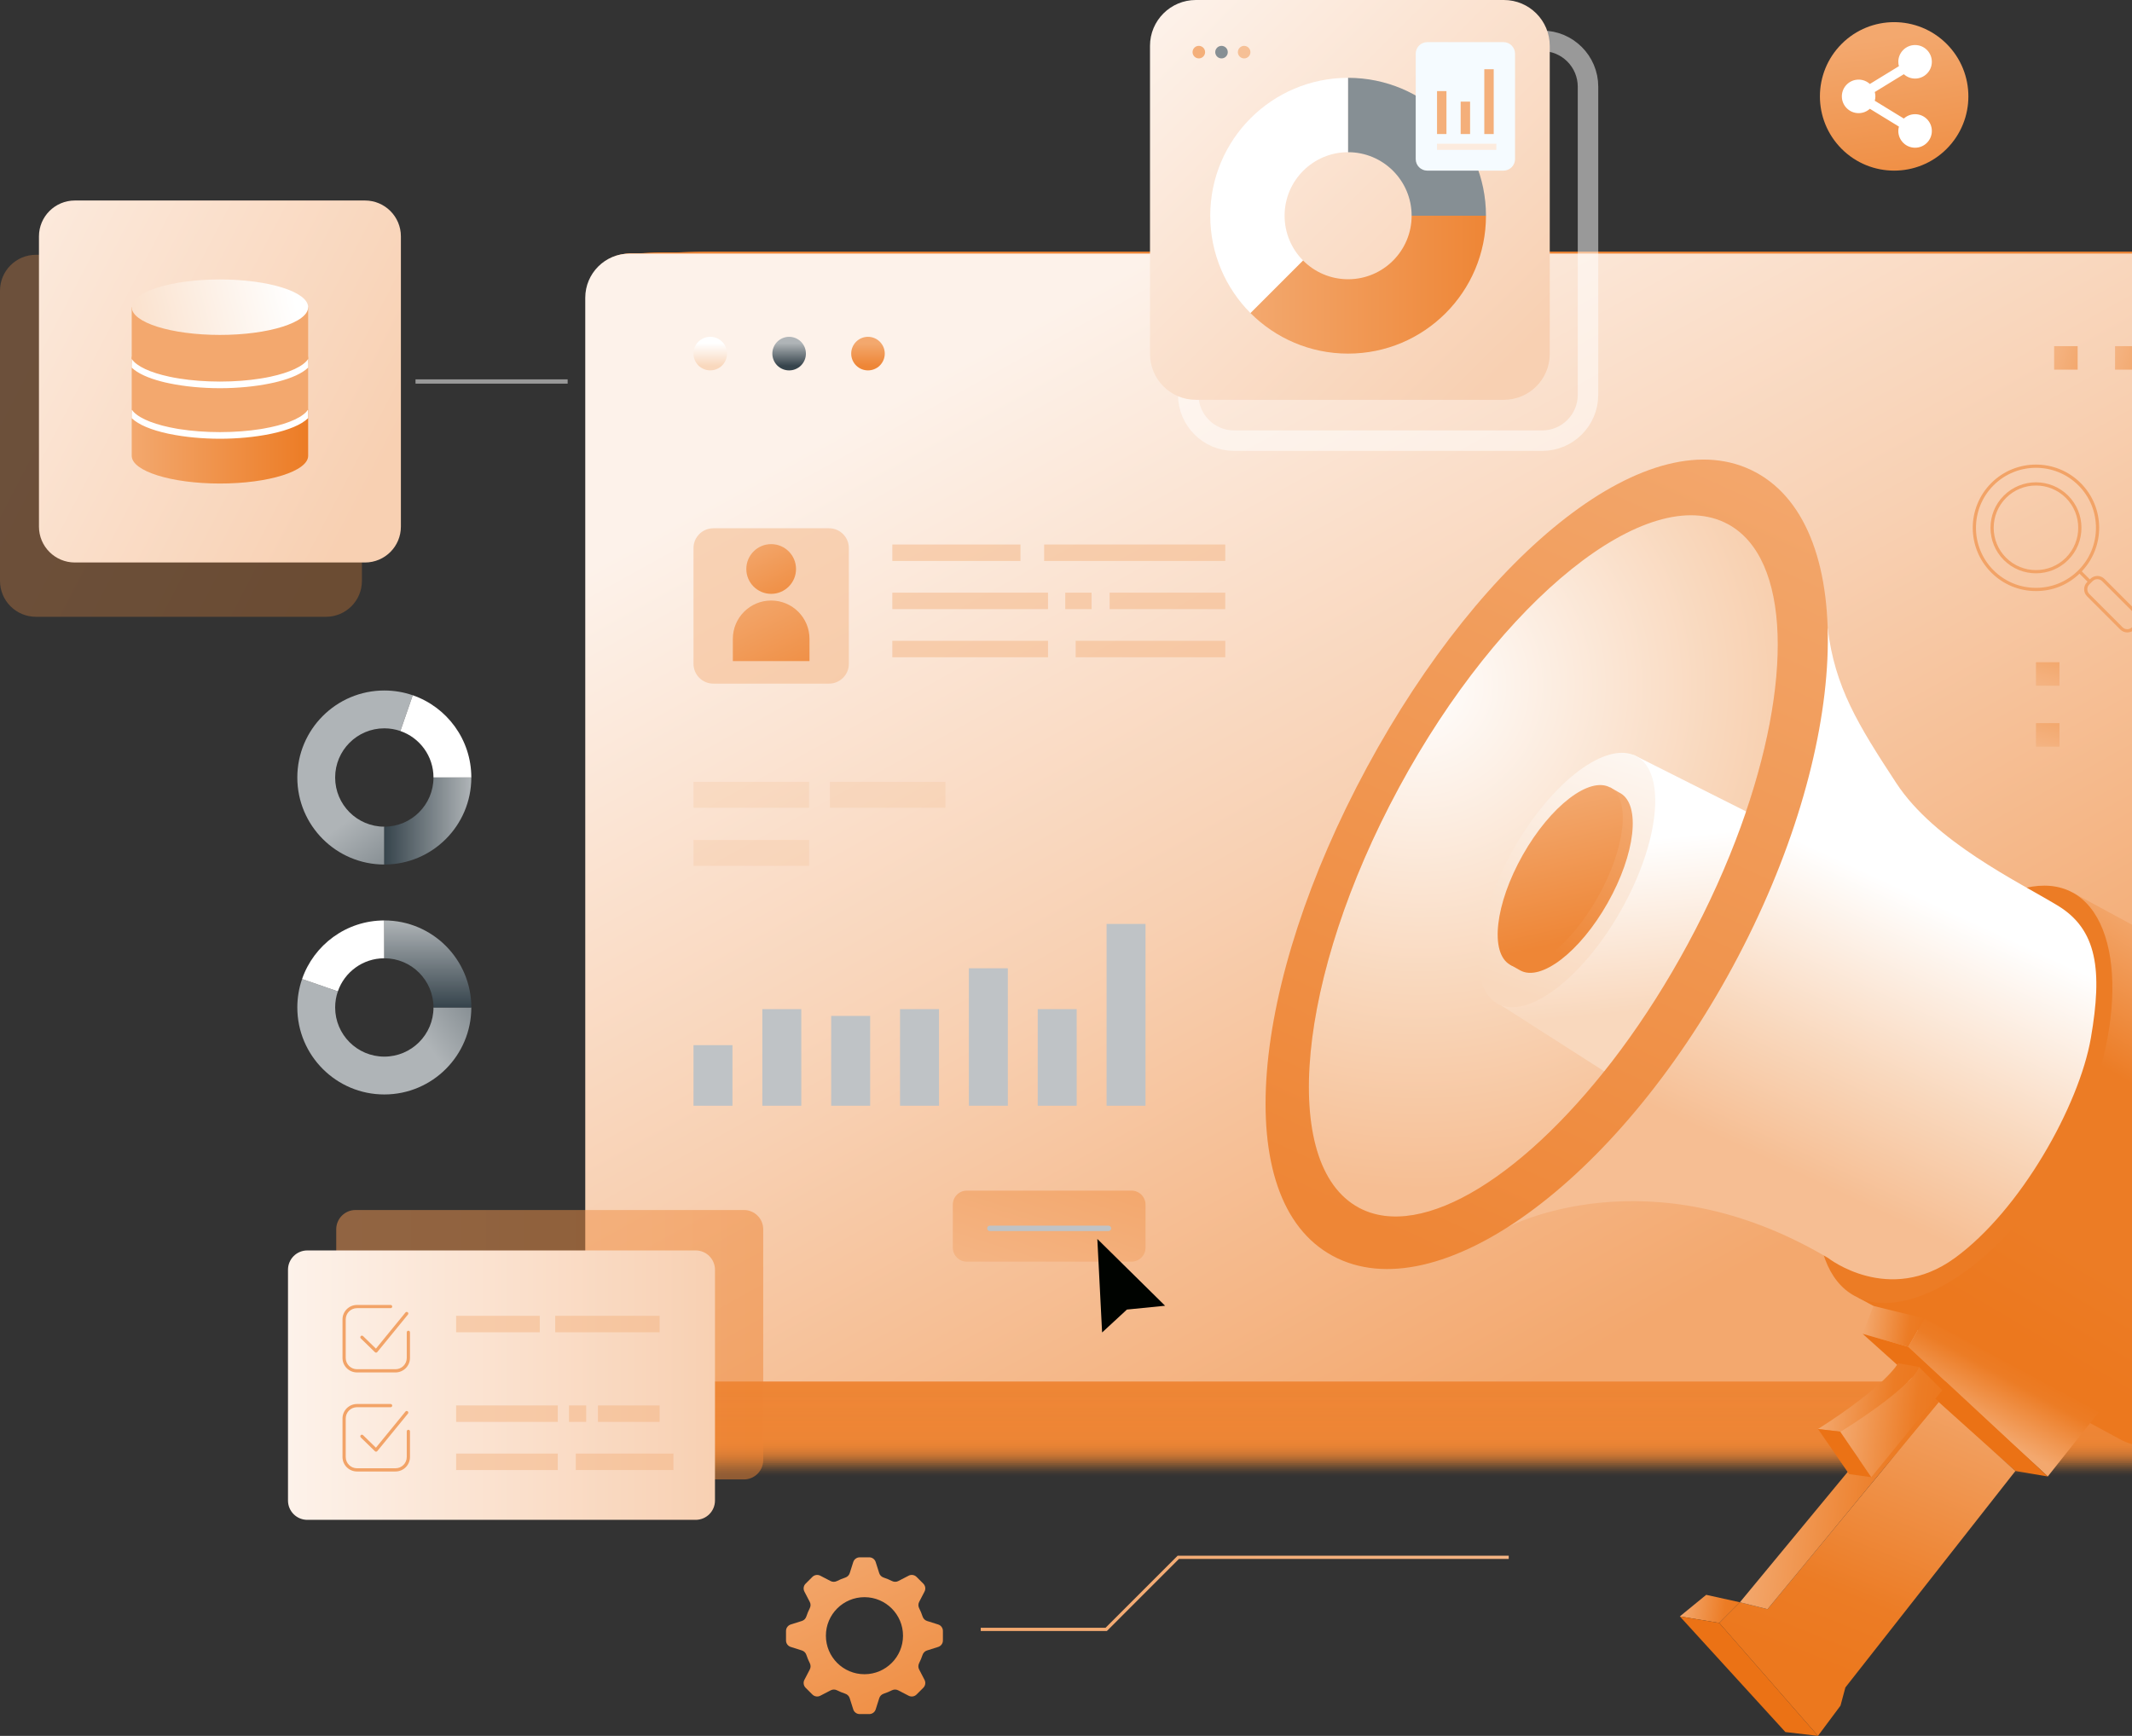 <svg width="544" height="443" viewBox="0 0 544 443" fill="none" xmlns="http://www.w3.org/2000/svg">
<rect x="0" y="0" width="544" height="443" fill="#333333" stroke="none"/>
<g clip-path="url(#clip0_1037_4388)">
<path opacity="0.02" d="M578.573 64.182H182.237C175.749 64.182 170.49 69.443 170.49 75.932V365.04C170.49 371.53 175.749 376.79 182.237 376.79H578.573C585.06 376.79 590.319 371.53 590.319 365.04V75.932C590.319 69.443 585.06 64.182 578.573 64.182Z" fill="#EE8636"/>
<path opacity="0.04" d="M578.164 64.193H181.811C175.329 64.193 170.073 69.45 170.073 75.935V364.565C170.073 371.05 175.329 376.307 181.811 376.307H578.164C584.647 376.307 589.902 371.05 589.902 364.565V75.935C589.902 69.45 584.647 64.193 578.164 64.193Z" fill="#EE8636"/>
<path opacity="0.06" d="M577.756 64.203H181.382C174.905 64.203 169.655 69.455 169.655 75.934V364.089C169.655 370.568 174.905 375.821 181.382 375.821H577.756C584.233 375.821 589.484 370.568 589.484 364.089V75.934C589.484 69.455 584.233 64.203 577.756 64.203Z" fill="#EE8636"/>
<path opacity="0.08" d="M577.348 64.213H180.957C174.485 64.213 169.238 69.462 169.238 75.936V363.614C169.238 370.088 174.485 375.337 180.957 375.337H577.348C583.82 375.337 589.067 370.088 589.067 363.614V75.936C589.067 69.462 583.82 64.213 577.348 64.213Z" fill="#EE8636"/>
<path opacity="0.1" d="M576.94 64.222H180.528C174.061 64.222 168.819 69.466 168.819 75.935V363.136C168.819 369.605 174.061 374.849 180.528 374.849H576.94C583.406 374.849 588.648 369.605 588.648 363.136V75.935C588.648 69.466 583.406 64.222 576.94 64.222Z" fill="#EE8636"/>
<path opacity="0.12" d="M576.531 64.232H180.103C173.641 64.232 168.402 69.472 168.402 75.937V362.661C168.402 369.125 173.641 374.365 180.103 374.365H576.531C582.993 374.365 588.231 369.125 588.231 362.661V75.937C588.231 69.472 582.993 64.232 576.531 64.232Z" fill="#EE8636"/>
<path opacity="0.14" d="M576.123 64.243H179.674C173.218 64.243 167.984 69.479 167.984 75.937V362.186C167.984 368.644 173.218 373.879 179.674 373.879H576.123C582.579 373.879 587.813 368.644 587.813 362.186V75.937C587.813 69.479 582.579 64.243 576.123 64.243Z" fill="#EE8636"/>
<path opacity="0.16" d="M575.715 64.253H179.249C172.797 64.253 167.567 69.485 167.567 75.939V361.71C167.567 368.163 172.797 373.395 179.249 373.395H575.715C582.166 373.395 587.396 368.163 587.396 361.71V75.939C587.396 69.485 582.166 64.253 575.715 64.253Z" fill="#EE8636"/>
<path opacity="0.18" d="M575.308 64.264H178.821C172.376 64.264 167.15 69.491 167.15 75.939V361.234C167.15 367.682 172.376 372.909 178.821 372.909H575.308C581.754 372.909 586.979 367.682 586.979 361.234V75.939C586.979 69.491 581.754 64.264 575.308 64.264Z" fill="#EE8636"/>
<path opacity="0.2" d="M574.9 64.272H178.392C171.953 64.272 166.732 69.495 166.732 75.937V360.759C166.732 367.201 171.953 372.423 178.392 372.423H574.9C581.34 372.423 586.561 367.201 586.561 360.759V75.937C586.561 69.495 581.34 64.272 574.9 64.272Z" fill="#EE8636"/>
<path opacity="0.22" d="M574.492 64.283H177.967C171.532 64.283 166.315 69.501 166.315 75.939V360.283C166.315 366.721 171.532 371.939 177.967 371.939H574.492C580.927 371.939 586.144 366.721 586.144 360.283V75.939C586.144 69.501 580.927 64.283 574.492 64.283Z" fill="#EE8636"/>
<path opacity="0.24" d="M574.084 64.293H177.538C171.109 64.293 165.896 69.507 165.896 75.939V359.808C165.896 366.239 171.109 371.453 177.538 371.453H574.084C580.513 371.453 585.725 366.239 585.725 359.808V75.939C585.725 69.507 580.513 64.293 574.084 64.293Z" fill="#EE8636"/>
<path opacity="0.25" d="M573.675 64.304H177.113C170.688 64.304 165.479 69.514 165.479 75.941V359.333C165.479 365.76 170.688 370.97 177.113 370.97H573.675C580.1 370.97 585.308 365.76 585.308 359.333V75.941C585.308 69.514 580.1 64.304 573.675 64.304Z" fill="#EE8636"/>
<path opacity="0.27" d="M573.267 64.312H176.684C170.265 64.312 165.061 69.517 165.061 75.939V358.855C165.061 365.276 170.265 370.482 176.684 370.482H573.267C579.686 370.482 584.89 365.276 584.89 358.855V75.939C584.89 69.517 579.686 64.312 573.267 64.312Z" fill="#EE8636"/>
<path opacity="0.29" d="M572.858 64.323H176.258C169.844 64.323 164.644 69.524 164.644 75.941V358.38C164.644 364.796 169.844 369.998 176.258 369.998H572.858C579.273 369.998 584.473 364.796 584.473 358.38V75.941C584.473 69.524 579.273 64.323 572.858 64.323Z" fill="#EE8636"/>
<path opacity="0.31" d="M572.451 64.333H175.83C169.421 64.333 164.226 69.53 164.226 75.941V357.904C164.226 364.315 169.421 369.512 175.83 369.512H572.451C578.859 369.512 584.055 364.315 584.055 357.904V75.941C584.055 69.53 578.859 64.333 572.451 64.333Z" fill="#EE8636"/>
<path opacity="0.33" d="M572.042 64.343H175.404C169 64.343 163.809 69.537 163.809 75.943V357.428C163.809 363.835 169 369.028 175.404 369.028H572.042C578.446 369.028 583.638 363.835 583.638 357.428V75.943C583.638 69.537 578.446 64.343 572.042 64.343Z" fill="#EE8636"/>
<path opacity="0.35" d="M571.634 64.352H174.975C168.577 64.352 163.39 69.541 163.39 75.941V356.951C163.39 363.352 168.577 368.54 174.975 368.54H571.634C578.032 368.54 583.219 363.352 583.219 356.951V75.941C583.219 69.541 578.032 64.352 571.634 64.352Z" fill="#EE8636"/>
<path opacity="0.37" d="M571.225 64.362H174.55C168.156 64.362 162.973 69.547 162.973 75.943V356.476C162.973 362.871 168.156 368.056 174.55 368.056H571.225C577.619 368.056 582.802 362.871 582.802 356.476V75.943C582.802 69.547 577.619 64.362 571.225 64.362Z" fill="#EE8636"/>
<path opacity="0.39" d="M570.817 64.373H174.121C167.733 64.373 162.555 69.553 162.555 75.943V356.003C162.555 362.393 167.733 367.573 174.121 367.573H570.817C577.205 367.573 582.384 362.393 582.384 356.003V75.943C582.384 69.553 577.205 64.373 570.817 64.373Z" fill="#EE8636"/>
<path opacity="0.41" d="M570.409 64.383H173.696C167.312 64.383 162.138 69.56 162.138 75.945V355.525C162.138 361.91 167.312 367.087 173.696 367.087H570.409C576.792 367.087 581.967 361.91 581.967 355.525V75.945C581.967 69.56 576.792 64.383 570.409 64.383Z" fill="#EE8636"/>
<path opacity="0.43" d="M570.001 64.394H173.267C166.889 64.394 161.719 69.565 161.719 75.945V355.051C161.719 361.431 166.889 366.603 173.267 366.603H570.001C576.378 366.603 581.548 361.431 581.548 355.051V75.945C581.548 69.565 576.378 64.394 570.001 64.394Z" fill="#EE8636"/>
<path opacity="0.45" d="M569.592 64.402H172.841C166.468 64.402 161.302 69.57 161.302 75.945V354.572C161.302 360.947 166.468 366.115 172.841 366.115H569.592C575.965 366.115 581.131 360.947 581.131 354.572V75.945C581.131 69.57 575.965 64.402 569.592 64.402Z" fill="#EE8636"/>
<path opacity="0.47" d="M569.184 64.413H172.412C166.045 64.413 160.884 69.576 160.884 75.945V354.098C160.884 360.468 166.045 365.631 172.412 365.631H569.184C575.551 365.631 580.713 360.468 580.713 354.098V75.945C580.713 69.576 575.551 64.413 569.184 64.413Z" fill="#EE8636"/>
<path opacity="0.49" d="M568.778 64.423H171.985C165.624 64.423 160.467 69.581 160.467 75.945V353.623C160.467 359.986 165.624 365.145 171.985 365.145H568.778C575.139 365.145 580.296 359.986 580.296 353.623V75.945C580.296 69.581 575.139 64.423 568.778 64.423Z" fill="#EE8636"/>
<path opacity="0.51" d="M568.37 64.434H171.56C165.203 64.434 160.05 69.588 160.05 75.947V353.148C160.05 359.506 165.203 364.661 171.56 364.661H568.37C574.726 364.661 579.879 359.506 579.879 353.148V75.947C579.879 69.588 574.726 64.434 568.37 64.434Z" fill="#EE8636"/>
<path opacity="0.53" d="M567.961 64.442H171.131C164.78 64.442 159.631 69.592 159.631 75.945V352.67C159.631 359.023 164.78 364.173 171.131 364.173H567.961C574.312 364.173 579.46 359.023 579.46 352.67V75.945C579.46 69.592 574.312 64.442 567.961 64.442Z" fill="#EE8636"/>
<path opacity="0.55" d="M567.553 64.453H170.706C164.36 64.453 159.215 69.599 159.215 75.947V352.195C159.215 358.543 164.36 363.689 170.706 363.689H567.553C573.899 363.689 579.044 358.543 579.044 352.195V75.947C579.044 69.599 573.899 64.453 567.553 64.453Z" fill="#EE8636"/>
<path opacity="0.57" d="M567.144 64.463H170.276C163.936 64.463 158.796 69.605 158.796 75.947V351.721C158.796 358.064 163.936 363.205 170.276 363.205H567.144C573.485 363.205 578.625 358.064 578.625 351.721V75.947C578.625 69.605 573.485 64.463 567.144 64.463Z" fill="#EE8636"/>
<path opacity="0.59" d="M566.736 64.473H169.851C163.516 64.473 158.379 69.611 158.379 75.949V351.243C158.379 357.581 163.516 362.719 169.851 362.719H566.736C573.072 362.719 578.208 357.581 578.208 351.243V75.949C578.208 69.611 573.072 64.473 566.736 64.473Z" fill="#EE8636"/>
<path opacity="0.61" d="M566.328 64.482H169.422C163.092 64.482 157.96 69.615 157.96 75.947V350.768C157.96 357.1 163.092 362.234 169.422 362.234H566.328C572.658 362.234 577.789 357.1 577.789 350.768V75.947C577.789 69.615 572.658 64.482 566.328 64.482Z" fill="#EE8636"/>
<path opacity="0.63" d="M565.92 64.492H168.997C162.672 64.492 157.544 69.622 157.544 75.949V350.291C157.544 356.618 162.672 361.748 168.997 361.748H565.92C572.245 361.748 577.373 356.618 577.373 350.291V75.949C577.373 69.622 572.245 64.492 565.92 64.492Z" fill="#EE8636"/>
<path opacity="0.65" d="M565.511 64.502H168.568C162.248 64.502 157.125 69.627 157.125 75.949V349.817C157.125 356.139 162.248 361.264 168.568 361.264H565.511C571.831 361.264 576.954 356.139 576.954 349.817V75.949C576.954 69.627 571.831 64.502 565.511 64.502Z" fill="#EE8636"/>
<path opacity="0.67" d="M565.103 64.513H168.143C161.828 64.513 156.708 69.634 156.708 75.951V349.34C156.708 355.657 161.828 360.778 168.143 360.778H565.103C571.418 360.778 576.537 355.657 576.537 349.34V75.951C576.537 69.634 571.418 64.513 565.103 64.513Z" fill="#EE8636"/>
<path opacity="0.69" d="M564.695 64.523H167.713C161.404 64.523 156.29 69.64 156.29 75.951V348.866C156.29 355.177 161.404 360.294 167.713 360.294H564.695C571.004 360.294 576.118 355.177 576.118 348.866V75.951C576.118 69.64 571.004 64.523 564.695 64.523Z" fill="#EE8636"/>
<path opacity="0.71" d="M564.286 64.532H167.289C160.984 64.532 155.873 69.645 155.873 75.951V348.387C155.873 354.694 160.984 359.806 167.289 359.806H564.286C570.591 359.806 575.702 354.694 575.702 348.387V75.951C575.702 69.645 570.591 64.532 564.286 64.532Z" fill="#EE8636"/>
<path opacity="0.73" d="M563.878 64.543H166.86C160.561 64.543 155.455 69.65 155.455 75.951V347.913C155.455 354.214 160.561 359.322 166.86 359.322H563.878C570.177 359.322 575.284 354.214 575.284 347.913V75.951C575.284 69.65 570.177 64.543 563.878 64.543Z" fill="#EE8636"/>
<path opacity="0.75" d="M563.47 64.553H166.434C160.14 64.553 155.038 69.657 155.038 75.953V347.438C155.038 353.734 160.14 358.838 166.434 358.838H563.47C569.764 358.838 574.867 353.734 574.867 347.438V75.953C574.867 69.657 569.764 64.553 563.47 64.553Z" fill="#EE8636"/>
<path opacity="0.76" d="M563.062 64.564H166.005C159.717 64.564 154.619 69.663 154.619 75.953V346.962C154.619 353.253 159.717 358.352 166.005 358.352H563.062C569.35 358.352 574.448 353.253 574.448 346.962V75.953C574.448 69.663 569.35 64.564 563.062 64.564Z" fill="#EE8636"/>
<path opacity="0.78" d="M562.655 64.572H165.578C159.295 64.572 154.202 69.666 154.202 75.951V346.487C154.202 352.772 159.295 357.866 165.578 357.866H562.655C568.938 357.866 574.031 352.772 574.031 346.487V75.951C574.031 69.666 568.938 64.572 562.655 64.572Z" fill="#EE8636"/>
<path opacity="0.8" d="M562.245 64.582H165.151C158.873 64.582 153.784 69.673 153.784 75.953V346.009C153.784 352.289 158.873 357.38 165.151 357.38H562.245C568.523 357.38 573.613 352.289 573.613 346.009V75.953C573.613 69.673 568.523 64.582 562.245 64.582Z" fill="#EE8636"/>
<path opacity="0.82" d="M561.839 64.593H164.724C158.451 64.593 153.367 69.679 153.367 75.953V345.536C153.367 351.81 158.451 356.897 164.724 356.897H561.839C568.111 356.897 573.196 351.81 573.196 345.536V75.953C573.196 69.679 568.111 64.593 561.839 64.593Z" fill="#EE8636"/>
<path opacity="0.84" d="M561.431 64.603H164.299C158.031 64.603 152.95 69.686 152.95 75.955V345.058C152.95 351.328 158.031 356.411 164.299 356.411H561.431C567.698 356.411 572.779 351.328 572.779 345.058V75.955C572.779 69.686 567.698 64.603 561.431 64.603Z" fill="#EE8636"/>
<path opacity="0.86" d="M561.022 64.612H163.869C157.607 64.612 152.531 69.69 152.531 75.954V344.583C152.531 350.847 157.607 355.925 163.869 355.925H561.022C567.284 355.925 572.36 350.847 572.36 344.583V75.954C572.36 69.69 567.284 64.612 561.022 64.612Z" fill="#EE8636"/>
<path opacity="0.88" d="M560.614 64.622H163.444C157.187 64.622 152.115 69.696 152.115 75.956V344.106C152.115 350.365 157.187 355.439 163.444 355.439H560.614C566.871 355.439 571.944 350.365 571.944 344.106V75.956C571.944 69.696 566.871 64.622 560.614 64.622Z" fill="#EE8636"/>
<path opacity="0.9" d="M163.015 64.632H560.206C566.453 64.632 571.525 69.705 571.525 75.955V343.63C571.525 349.88 566.453 354.953 560.206 354.953H163.015C156.767 354.953 151.696 349.88 151.696 343.63V75.955C151.696 69.705 156.767 64.632 163.015 64.632Z" fill="#EE8636"/>
<path opacity="0.92" d="M559.797 64.643H162.59C156.343 64.643 151.279 69.709 151.279 75.958V343.157C151.279 349.406 156.343 354.471 162.59 354.471H559.797C566.044 354.471 571.108 349.406 571.108 343.157V75.958C571.108 69.709 566.044 64.643 559.797 64.643Z" fill="#EE8636"/>
<path opacity="0.94" d="M559.389 64.653H162.161C155.92 64.653 150.86 69.714 150.86 75.957V342.681C150.86 348.924 155.92 353.985 162.161 353.985H559.389C565.63 353.985 570.689 348.924 570.689 342.681V75.957C570.689 69.714 565.63 64.653 559.389 64.653Z" fill="#EE8636"/>
<path opacity="0.96" d="M558.981 64.662H161.736C155.499 64.662 150.444 69.719 150.444 75.957V342.203C150.444 348.442 155.499 353.499 161.736 353.499H558.981C565.217 353.499 570.273 348.442 570.273 342.203V75.957C570.273 69.719 565.217 64.662 558.981 64.662Z" fill="#EE8636"/>
<path opacity="0.98" d="M558.572 64.672H161.306C155.076 64.672 150.025 69.725 150.025 75.958V341.728C150.025 347.961 155.076 353.014 161.306 353.014H558.572C564.803 353.014 569.854 347.961 569.854 341.728V75.958C569.854 69.725 564.803 64.672 558.572 64.672Z" fill="#EE8636"/>
<path d="M558.164 64.683H160.882C154.656 64.683 149.608 69.731 149.608 75.96V341.253C149.608 347.481 154.656 352.529 160.882 352.529H558.164C564.39 352.529 569.437 347.481 569.437 341.253V75.96C569.437 69.731 564.39 64.683 558.164 64.683Z" fill="#EE8636"/>
<path d="M557.89 64.718H160.607C154.381 64.718 149.334 69.767 149.334 75.995V341.288C149.334 347.516 154.381 352.565 160.607 352.565H557.89C564.116 352.565 569.163 347.516 569.163 341.288V75.995C569.163 69.767 564.116 64.718 557.89 64.718Z" fill="url(#paint0_linear_1037_4388)"/>
<path d="M185.396 91.221C185.94 88.919 184.514 86.612 182.213 86.068C179.911 85.525 177.605 86.951 177.062 89.253C176.518 91.555 177.944 93.862 180.246 94.406C182.547 94.949 184.853 93.523 185.396 91.221Z" fill="url(#paint1_linear_1037_4388)"/>
<path d="M204.382 93.271C206.054 91.598 206.054 88.886 204.382 87.213C202.709 85.541 199.998 85.541 198.326 87.213C196.654 88.886 196.654 91.598 198.326 93.271C199.998 94.944 202.709 94.944 204.382 93.271Z" fill="url(#paint2_linear_1037_4388)"/>
<path d="M224.502 93.27C226.174 91.597 226.174 88.885 224.502 87.213C222.83 85.54 220.119 85.54 218.447 87.213C216.775 88.885 216.775 91.597 218.447 93.27C220.119 94.943 222.83 94.943 224.502 93.27Z" fill="url(#paint3_linear_1037_4388)"/>
<path opacity="0.5" d="M267.415 151.249H227.687V155.449H267.415V151.249Z" fill="#F4B483"/>
<path opacity="0.5" d="M278.525 151.249H271.812V155.449H278.525V151.249Z" fill="#F4B483"/>
<path opacity="0.5" d="M312.634 151.249H283.129V155.449H312.634V151.249Z" fill="#F4B483"/>
<path opacity="0.5" d="M267.415 163.537H227.687V167.737H267.415V163.537Z" fill="#F4B483"/>
<path opacity="0.5" d="M312.636 163.537H274.469V167.737H312.636V163.537Z" fill="#F4B483"/>
<path opacity="0.5" d="M260.386 138.962H227.687V143.162H260.386V138.962Z" fill="#F4B483"/>
<path opacity="0.5" d="M312.636 138.962H266.423V143.162H312.636V138.962Z" fill="#F4B483"/>
<path d="M212.086 282.191H222.025V259.267H212.086V282.191Z" fill="#BFC3C6"/>
<path d="M194.519 282.189H204.458V257.537H194.519V282.189Z" fill="#BFC3C6"/>
<path d="M176.954 282.189H186.893V266.731H176.954V282.189Z" fill="#BFC3C6"/>
<path d="M247.218 282.191H257.158V247.11H247.218V282.191Z" fill="#BFC3C6"/>
<path d="M229.653 282.189H239.592V257.537H229.653V282.189Z" fill="#BFC3C6"/>
<path d="M282.353 282.189H292.292V235.791H282.353V282.189Z" fill="#BFC3C6"/>
<path d="M264.788 282.189H274.727V257.537H264.788V282.189Z" fill="#BFC3C6"/>
<path opacity="0.5" d="M211.533 134.815H182.01C179.218 134.815 176.954 137.08 176.954 139.874V169.406C176.954 172.2 179.218 174.465 182.01 174.465H211.533C214.326 174.465 216.59 172.2 216.59 169.406V139.874C216.59 137.08 214.326 134.815 211.533 134.815Z" fill="#F4B483"/>
<path d="M196.771 151.553C200.274 151.553 203.114 148.712 203.114 145.209C203.114 141.705 200.274 138.864 196.771 138.864C193.269 138.864 190.429 141.705 190.429 145.209C190.429 148.712 193.269 151.553 196.771 151.553Z" fill="url(#paint4_linear_1037_4388)"/>
<path d="M206.552 168.715H186.991V163.039C186.991 157.635 191.369 153.256 196.771 153.256C202.174 153.256 206.552 157.635 206.552 163.039V168.715Z" fill="url(#paint5_linear_1037_4388)"/>
<path d="M525.494 169.004H519.498V175.003H525.494V169.004Z" fill="url(#paint6_linear_1037_4388)"/>
<path d="M288.71 303.851H246.701C244.723 303.851 243.119 305.456 243.119 307.435V318.397C243.119 320.377 244.723 321.981 246.701 321.981H288.71C290.688 321.981 292.292 320.377 292.292 318.397V307.435C292.292 305.456 290.688 303.851 288.71 303.851Z" fill="url(#paint7_linear_1037_4388)"/>
<path d="M281.212 340.053L287.541 334.205L297.282 333.231L279.993 316.182L281.212 340.053Z" fill="#000300"/>
<path d="M282.839 314.167H252.57C252.191 314.167 251.886 313.861 251.886 313.482C251.886 313.103 252.191 312.797 252.57 312.797H282.839C283.218 312.797 283.523 313.103 283.523 313.482C283.523 313.861 283.218 314.167 282.839 314.167Z" fill="#BFC3C6"/>
<path d="M527.71 126.486C523.183 121.957 515.815 121.957 511.286 126.486C506.759 131.014 506.759 138.385 511.286 142.915C513.549 145.179 516.525 146.312 519.498 146.312C522.471 146.312 525.446 145.179 527.71 142.915C532.237 138.387 532.237 131.016 527.71 126.486ZM527.128 142.333C522.921 146.543 516.074 146.543 511.866 142.333C507.659 138.125 507.659 131.276 511.866 127.066C513.97 124.961 516.734 123.909 519.496 123.909C522.257 123.909 525.023 124.961 527.126 127.066C531.332 131.274 531.332 138.123 527.126 142.333H527.128Z" fill="#F2A367"/>
<path d="M545.442 156.213L536.964 147.732C535.972 146.739 534.357 146.739 533.365 147.732L533.237 147.86L531.191 145.814C537.194 139.499 537.102 129.479 530.909 123.283C524.617 116.989 514.378 116.989 508.086 123.283C501.794 129.577 501.794 139.819 508.086 146.113C511.135 149.163 515.186 150.841 519.498 150.841C523.809 150.841 527.598 149.263 530.611 146.396L532.657 148.442L532.529 148.57C532.048 149.052 531.784 149.691 531.784 150.371C531.784 151.052 532.048 151.691 532.529 152.173L541.007 160.653C541.489 161.135 542.128 161.399 542.808 161.399C543.489 161.399 544.127 161.135 544.609 160.653L545.448 159.816C546.441 158.823 546.441 157.208 545.448 156.215L545.442 156.213ZM508.666 145.533C502.695 139.559 502.695 129.841 508.666 123.867C511.652 120.881 515.574 119.387 519.495 119.387C523.417 119.387 527.339 120.881 530.325 123.867C536.296 129.841 536.296 139.562 530.325 145.533C527.431 148.428 523.587 150.019 519.495 150.019C515.404 150.019 511.558 148.426 508.666 145.533ZM544.86 159.233L544.02 160.071C543.696 160.398 543.262 160.576 542.802 160.576C542.341 160.576 541.908 160.396 541.583 160.071L533.105 151.59C532.779 151.266 532.601 150.832 532.601 150.371C532.601 149.911 532.781 149.477 533.105 149.152L533.943 148.315C534.278 147.979 534.72 147.81 535.161 147.81C535.603 147.81 536.045 147.977 536.38 148.315L544.858 156.795C545.53 157.468 545.53 158.561 544.858 159.233H544.86Z" fill="#F2A367"/>
<path opacity="0.2" d="M206.449 199.525H176.954V206.144H206.449V199.525Z" fill="#F4B483"/>
<path opacity="0.2" d="M206.449 214.361H176.954V220.98H206.449V214.361Z" fill="#F4B483"/>
<path opacity="0.2" d="M241.251 199.525H211.755V206.144H241.251V199.525Z" fill="#F4B483"/>
<path d="M525.494 184.552H519.498V190.55H525.494V184.552Z" fill="url(#paint8_linear_1037_4388)"/>
<path d="M545.672 94.337V88.338H539.676V94.337H545.672Z" fill="url(#paint9_linear_1037_4388)"/>
<path d="M530.13 94.337V88.338H524.133V94.337H530.13Z" fill="url(#paint10_linear_1037_4388)"/>
<path d="M77.078 249.849L86.204 253.005C85.761 254.291 85.518 255.667 85.518 257.106C85.518 264.035 91.135 269.654 98.062 269.654C104.988 269.654 110.608 264.035 110.608 257.106H120.261C120.261 269.369 110.321 279.31 98.062 279.31C85.802 279.31 75.865 269.367 75.865 257.106C75.865 254.565 76.292 252.123 77.078 249.851V249.849Z" fill="url(#paint11_linear_1037_4388)"/>
<path d="M98.062 234.9V244.556C92.57 244.556 87.903 248.087 86.205 253.003L77.078 249.848C80.084 241.148 88.344 234.9 98.062 234.9Z" fill="white"/>
<path d="M98.062 234.9C110.321 234.9 120.261 244.843 120.261 257.104H110.608C110.608 250.173 104.99 244.556 98.062 244.556V234.9Z" fill="url(#paint12_linear_1037_4388)"/>
<path d="M105.315 177.43L102.16 186.56C100.874 186.116 99.498 185.873 98.06 185.873C91.134 185.873 85.516 191.493 85.516 198.422C85.516 205.35 91.134 210.972 98.06 210.972V220.628C85.801 220.628 75.863 210.685 75.863 198.422C75.863 186.158 85.803 176.218 98.06 176.218C100.6 176.218 103.041 176.645 105.313 177.43H105.315Z" fill="url(#paint13_linear_1037_4388)"/>
<path d="M120.261 198.422H110.608C110.608 192.928 107.078 188.259 102.164 186.561L105.317 177.431C114.015 180.438 120.261 188.701 120.261 198.422Z" fill="white"/>
<path d="M120.259 198.422C120.259 210.685 110.319 220.628 98.062 220.628V210.972C104.99 210.972 110.606 205.353 110.606 198.422H120.259Z" fill="url(#paint14_linear_1037_4388)"/>
<path d="M496.702 37.995C504.099 30.596 504.099 18.599 496.702 11.2C489.306 3.8 477.313 3.8 469.916 11.2C462.519 18.599 462.519 30.595 469.916 37.995C477.313 45.394 489.306 45.394 496.702 37.995Z" fill="url(#paint15_linear_1037_4388)"/>
<path d="M488.651 29.141C487.545 29.141 486.542 29.564 485.782 30.253L478.368 25.712C478.464 25.356 478.521 24.983 478.521 24.596C478.521 24.209 478.464 23.838 478.368 23.48L485.782 18.939C486.542 19.628 487.545 20.051 488.651 20.051C491.012 20.051 492.928 18.134 492.928 15.772C492.928 13.409 491.012 11.493 488.651 11.493C486.289 11.493 484.373 13.409 484.373 15.772C484.373 16.159 484.429 16.53 484.526 16.888L477.112 21.429C476.351 20.74 475.349 20.317 474.243 20.317C471.881 20.317 469.965 22.233 469.965 24.596C469.965 26.959 471.881 28.875 474.243 28.875C475.349 28.875 476.351 28.452 477.112 27.763L484.526 32.304C484.429 32.66 484.373 33.033 484.373 33.42C484.373 35.783 486.289 37.699 488.651 37.699C491.012 37.699 492.928 35.783 492.928 33.42C492.928 31.058 491.012 29.141 488.651 29.141Z" fill="white"/>
<path style="mix-blend-mode:multiply" opacity="0.5" d="M189.82 308.8H90.717C87.998 308.8 85.794 311.005 85.794 313.724V372.631C85.794 375.35 87.998 377.555 90.717 377.555H189.82C192.539 377.555 194.743 375.35 194.743 372.631V313.724C194.743 311.005 192.539 308.8 189.82 308.8Z" fill="url(#paint16_linear_1037_4388)"/>
<path d="M177.51 319.116H78.407C75.689 319.116 73.485 321.32 73.485 324.04V382.946C73.485 385.666 75.689 387.87 78.407 387.87H177.51C180.229 387.87 182.433 385.666 182.433 382.946V324.04C182.433 321.32 180.229 319.116 177.51 319.116Z" fill="url(#paint17_linear_1037_4388)"/>
<path opacity="0.5" d="M142.315 358.675H116.385V362.874H142.315V358.675Z" fill="#F4B483"/>
<path opacity="0.5" d="M149.566 358.675H145.184V362.874H149.566V358.675Z" fill="#F4B483"/>
<path opacity="0.5" d="M168.31 358.675H152.571V362.874H168.31V358.675Z" fill="#F4B483"/>
<path opacity="0.5" d="M142.315 370.961H116.385V375.161H142.315V370.961Z" fill="#F4B483"/>
<path opacity="0.5" d="M171.828 370.961H146.917V375.161H171.828V370.961Z" fill="#F4B483"/>
<path opacity="0.5" d="M137.728 335.803H116.385V340.002H137.728V335.803Z" fill="#F4B483"/>
<path opacity="0.5" d="M168.31 335.803H141.666V340.002H168.31V335.803Z" fill="#F4B483"/>
<path d="M95.956 345.197C95.849 345.197 95.746 345.155 95.669 345.079L92.063 341.567C91.9 341.408 91.898 341.148 92.055 340.984C92.214 340.821 92.474 340.819 92.637 340.976L95.922 344.176L103.458 334.956C103.602 334.78 103.86 334.755 104.036 334.898C104.212 335.042 104.237 335.3 104.094 335.476L96.274 345.044C96.201 345.134 96.094 345.188 95.979 345.194C95.97 345.194 95.964 345.194 95.956 345.194V345.197Z" fill="#F2A367"/>
<path d="M100.912 350.251H91.09C89.05 350.251 87.392 348.592 87.392 346.552V336.726C87.392 334.686 89.05 333.027 91.09 333.027H99.668C99.894 333.027 100.079 333.212 100.079 333.438C100.079 333.664 99.894 333.848 99.668 333.848H91.09C89.503 333.848 88.213 335.139 88.213 336.726V346.552C88.213 348.137 89.503 349.429 91.09 349.429H100.912C102.497 349.429 103.789 348.139 103.789 346.552V340.015C103.789 339.788 103.973 339.604 104.199 339.604C104.425 339.604 104.61 339.788 104.61 340.015V346.552C104.61 348.592 102.951 350.251 100.912 350.251Z" fill="#F2A367"/>
<path d="M95.956 370.475C95.849 370.475 95.746 370.433 95.669 370.358L92.063 366.846C91.9 366.686 91.898 366.427 92.055 366.263C92.214 366.1 92.474 366.098 92.637 366.255L95.922 369.455L103.458 360.235C103.602 360.059 103.86 360.034 104.036 360.177C104.212 360.321 104.237 360.579 104.094 360.755L96.274 370.322C96.201 370.412 96.094 370.467 95.979 370.473C95.97 370.473 95.964 370.473 95.956 370.473V370.475Z" fill="#F2A367"/>
<path d="M100.912 375.529H91.09C89.05 375.529 87.392 373.87 87.392 371.83V362.005C87.392 359.965 89.05 358.306 91.09 358.306H99.668C99.894 358.306 100.079 358.49 100.079 358.717C100.079 358.943 99.894 359.127 99.668 359.127H91.09C89.503 359.127 88.213 360.417 88.213 362.005V371.83C88.213 373.416 89.503 374.708 91.09 374.708H100.912C102.497 374.708 103.789 373.418 103.789 371.83V365.293C103.789 365.067 103.973 364.883 104.199 364.883C104.425 364.883 104.61 365.067 104.61 365.293V371.83C104.61 373.87 102.951 375.529 100.912 375.529Z" fill="#F2A367"/>
<path d="M593.698 329.324C584.192 346.933 571.521 360.168 559.99 365.926H559.986C553.114 369.361 546.646 370.136 541.489 367.6C541.466 367.587 541.441 367.577 541.418 367.562L540.595 367.116L474.063 331.138L528.815 227.764L595.143 263.714C595.143 263.714 595.149 263.714 595.154 263.718C595.652 263.913 596.138 264.139 596.611 264.397C602.622 267.645 605.755 275.037 606.092 284.709C606.523 297.138 602.331 313.333 593.694 329.324H593.698Z" fill="url(#paint18_linear_1037_4388)"/>
<path d="M527.336 293.833C511.982 322.264 486.961 338.145 473.217 330.717C459.473 323.29 460.778 294.223 476.132 265.792C491.486 237.361 515.073 220.334 528.817 227.762C542.561 235.189 542.69 265.402 527.336 293.833Z" fill="#EC7C25"/>
<path d="M384.724 313.168C384.724 313.168 420.677 293.902 466.448 321.039C466.448 321.039 481.972 333.262 498.76 321.07C515.548 308.878 530.521 282.152 533.505 264.9C536.489 247.647 535.153 237.208 524.996 231.075C514.839 224.943 493.632 214.772 483.865 199.863C474.095 184.954 468.178 175.399 466.35 160.325L450.359 215.454L415.309 276.951L384.726 313.172L384.724 313.168Z" fill="url(#paint19_linear_1037_4388)"/>
<path d="M491.086 336.486L486.93 343.714L475.27 340.396L478.023 333.279L491.086 336.486Z" fill="url(#paint20_linear_1037_4388)"/>
<path d="M535.527 360.391L491.086 336.486L486.93 343.714L522.51 376.803L535.527 360.391Z" fill="url(#paint21_linear_1037_4388)"/>
<path d="M475.27 340.396L486.93 343.714L522.51 376.803L514.248 375.406L475.27 340.396Z" fill="#EB7215"/>
<path d="M514.248 375.406L470.866 430.645L469.622 435.284L463.872 443L438.682 414.176L443.954 408.906L451.002 410.671L494.679 357.831L514.248 375.406Z" fill="url(#paint22_linear_1037_4388)"/>
<path d="M489.798 353.445L443.954 408.905L451.002 410.671L494.679 357.831L489.798 353.445Z" fill="url(#paint23_linear_1037_4388)"/>
<path d="M443.954 408.906L435.353 407.006L428.627 412.51L438.682 414.175L443.954 408.906Z" fill="url(#paint24_linear_1037_4388)"/>
<path d="M428.627 412.51L455.56 442.024L463.873 443L438.682 414.175L428.627 412.51Z" fill="#EB7215"/>
<path d="M444.172 210.978C440.635 220.72 436.125 230.809 430.673 240.907C425.388 250.692 419.624 259.734 413.627 267.838L413.623 267.844C390.09 299.62 362.925 316.96 346.698 308.193C326.336 297.186 330.911 249.218 356.924 201.052C382.934 152.887 420.528 122.761 440.897 133.766C456.997 142.464 457.508 174.253 444.174 210.978H444.172Z" fill="url(#paint25_radial_1037_4388)"/>
<path d="M449.042 208.846V208.855C444.664 220.224 439.134 231.978 432.496 243.72C426.064 255.099 419.083 265.595 411.851 274.982L411.845 274.991L411.83 275.001L382.921 256.505L416.809 192.637L449.038 208.848L449.042 208.846Z" fill="url(#paint26_linear_1037_4388)"/>
<path d="M413.589 232.362C423.43 214.954 425.257 197.363 417.67 193.071C410.082 188.778 395.954 199.41 386.112 216.817C376.271 234.225 374.444 251.816 382.031 256.108C389.619 260.401 403.748 249.769 413.589 232.362Z" fill="url(#paint27_linear_1037_4388)"/>
<path d="M410.212 230.428C403.154 242.919 393.149 250.619 387.871 247.634L385.308 246.185L385.762 245.339L409.081 201.982L410.872 200.958L413.213 202.292L413.434 202.407C418.713 205.392 417.27 217.94 410.212 230.426V230.428Z" fill="url(#paint28_linear_1037_4388)"/>
<path d="M407.669 229.013C414.728 216.525 416.171 203.981 410.891 200.993C405.61 198.006 395.606 205.707 388.546 218.195C381.486 230.682 380.044 243.227 385.324 246.215C390.605 249.202 400.609 241.5 407.669 229.013Z" fill="url(#paint29_linear_1037_4388)"/>
<path d="M442.206 246.56C412.388 301.773 366.65 334.881 340.048 320.505C313.446 306.13 318.963 251.059 348.779 195.843C378.597 140.63 421.425 106.179 448.027 120.554C474.629 134.929 472.022 191.344 442.204 246.558L442.206 246.56ZM440.893 133.766C420.526 122.762 382.93 152.887 356.92 201.052C330.906 249.218 326.331 297.186 346.694 308.193C362.921 316.961 390.086 299.618 413.619 267.844L413.623 267.838C419.62 259.734 425.386 250.692 430.669 240.907C436.123 230.809 440.631 220.72 444.168 210.978C457.499 174.253 456.988 142.465 440.891 133.766H440.893Z" fill="url(#paint30_linear_1037_4388)"/>
<path d="M489.635 348.846C487.502 354.49 470.121 365.026 469.578 365.352L469.566 365.363L463.885 364.697C481.643 353.34 484.308 347.893 484.308 347.893L489.635 348.85V348.846Z" fill="url(#paint31_linear_1037_4388)"/>
<path d="M471.815 376.2L463.885 364.692L469.568 365.361L477.483 376.985L471.815 376.2Z" fill="#EB7215"/>
<path d="M495.605 354.787L477.483 376.983L469.566 365.361L469.578 365.35C470.121 365.025 487.5 354.488 489.635 348.843L495.605 354.787Z" fill="url(#paint32_linear_1037_4388)"/>
<path d="M221.795 397.434C222.546 397.434 223.212 397.92 223.44 398.638L224.341 401.477C224.51 402.013 224.933 402.423 225.467 402.599C226.208 402.844 226.925 403.142 227.611 403.489C228.114 403.743 228.706 403.751 229.205 403.491L231.853 402.12C232.521 401.774 233.336 401.9 233.868 402.432L235.593 404.155C236.125 404.687 236.25 405.502 235.905 406.168L234.527 408.822C234.268 409.32 234.276 409.911 234.527 410.414C234.873 411.097 235.168 411.809 235.411 412.546C235.587 413.08 235.999 413.503 236.535 413.673L239.389 414.576C240.105 414.802 240.593 415.468 240.593 416.22V418.658C240.593 419.41 240.105 420.074 239.389 420.302L236.525 421.209C235.989 421.379 235.578 421.8 235.4 422.332C235.157 423.06 234.864 423.766 234.521 424.445C234.268 424.948 234.259 425.538 234.519 426.039L235.905 428.709C236.253 429.375 236.125 430.192 235.593 430.722L233.868 432.446C233.336 432.978 232.519 433.104 231.853 432.758L229.173 431.369C228.675 431.112 228.085 431.118 227.582 431.369C226.908 431.709 226.204 432.002 225.478 432.241C224.944 432.417 224.523 432.829 224.353 433.363L223.443 436.237C223.214 436.953 222.548 437.441 221.797 437.441H219.357C218.606 437.441 217.94 436.955 217.712 436.237L216.801 433.363C216.631 432.829 216.208 432.417 215.677 432.241C214.95 432 214.246 431.709 213.572 431.369C213.07 431.116 212.479 431.11 211.979 431.369L209.299 432.758C208.631 433.104 207.816 432.978 207.284 432.446L205.559 430.722C205.027 430.19 204.902 429.375 205.247 428.709L206.633 426.039C206.893 425.538 206.885 424.948 206.631 424.445C206.288 423.768 205.995 423.063 205.752 422.332C205.576 421.8 205.163 421.379 204.627 421.209L201.763 420.302C201.047 420.076 200.559 419.41 200.559 418.658V416.22C200.559 415.468 201.047 414.804 201.763 414.576L204.617 413.673C205.153 413.503 205.565 413.08 205.741 412.546C205.984 411.811 206.279 411.099 206.625 410.416C206.878 409.913 206.887 409.325 206.625 408.824L205.247 406.17C204.902 405.502 205.027 404.687 205.559 404.157L207.284 402.434C207.816 401.902 208.633 401.776 209.299 402.122L211.947 403.496C212.448 403.755 213.04 403.747 213.543 403.494C214.23 403.146 214.946 402.848 215.687 402.603C216.221 402.427 216.644 402.015 216.813 401.481L217.714 398.643C217.942 397.926 218.608 397.438 219.36 397.438H221.799L221.795 397.434ZM220.574 407.605C215.14 407.605 210.735 412.008 210.735 417.437C210.735 422.866 215.14 427.268 220.574 427.268C226.007 427.268 230.413 422.866 230.413 417.437C230.413 412.008 226.007 407.605 220.574 407.605Z" fill="url(#paint33_linear_1037_4388)"/>
<path d="M282.436 416.236H250.246V415.413H282.095L300.481 397.023H384.967V397.844H300.82L282.436 416.236Z" fill="url(#paint34_linear_1037_4388)"/>
<path style="mix-blend-mode:multiply" opacity="0.3" d="M83.194 65.026H9.156C4.099 65.026 0 69.127 0 74.186V148.248C0 153.306 4.099 157.407 9.156 157.407H83.194C88.251 157.407 92.35 153.306 92.35 148.248V74.186C92.35 69.127 88.251 65.026 83.194 65.026Z" fill="url(#paint35_linear_1037_4388)"/>
<path d="M93.135 51.169H19.098C14.041 51.169 9.941 55.27 9.941 60.328V134.39C9.941 139.449 14.041 143.55 19.098 143.55H93.135C98.192 143.55 102.292 139.449 102.292 134.39V60.328C102.292 55.27 98.192 51.169 93.135 51.169Z" fill="url(#paint36_linear_1037_4388)"/>
<g opacity="0.5">
<path d="M144.842 96.811H106.025V97.906H144.842V96.811Z" fill="white"/>
</g>
<path d="M33.608 104.435V116.308C33.608 116.308 33.608 116.319 33.608 116.323C33.608 120.231 43.685 123.4 56.119 123.4C68.552 123.4 78.629 120.231 78.629 116.323V104.435H33.61H33.608Z" fill="url(#paint37_linear_1037_4388)"/>
<path d="M33.608 91.038V105.224C33.732 105.427 33.88 105.624 34.05 105.821C34.083 105.859 34.121 105.899 34.159 105.936C35.863 107.784 39.63 109.311 44.624 110.238H44.626C47.986 110.863 51.902 111.217 56.117 111.217C60.332 111.217 64.247 110.863 67.608 110.238H67.61C72.603 109.309 76.37 107.784 78.075 105.936C78.112 105.899 78.152 105.859 78.183 105.821C78.353 105.624 78.502 105.427 78.625 105.224V91.038H33.606H33.608Z" fill="url(#paint38_linear_1037_4388)"/>
<path d="M33.608 78.394V92.58C34.739 94.429 37.875 96.017 42.276 97.089C42.327 97.1 42.375 97.114 42.425 97.125C42.762 97.207 43.101 97.284 43.453 97.357H43.455C43.803 97.431 44.163 97.502 44.527 97.573C44.561 97.579 44.596 97.588 44.628 97.592C47.988 98.216 51.904 98.57 56.119 98.57C60.334 98.57 64.249 98.216 67.61 97.592C67.643 97.586 67.679 97.577 67.71 97.573C68.074 97.502 68.432 97.431 68.782 97.357H68.784C69.134 97.284 69.475 97.207 69.812 97.125C69.862 97.114 69.911 97.1 69.961 97.089C74.36 96.015 77.497 94.429 78.629 92.58V78.394H33.61H33.608Z" fill="url(#paint39_linear_1037_4388)"/>
<path d="M56.117 85.473C68.549 85.473 78.627 82.304 78.627 78.396C78.627 74.487 68.549 71.318 56.117 71.318C43.684 71.318 33.606 74.487 33.606 78.396C33.606 82.304 43.684 85.473 56.117 85.473Z" fill="url(#paint40_linear_1037_4388)"/>
<path d="M69.021 96.132C68.64 96.212 68.255 96.291 67.857 96.365H67.855C67.811 96.373 67.765 96.381 67.719 96.39C67.308 96.467 66.89 96.538 66.46 96.605C63.351 97.102 59.84 97.378 56.119 97.378C52.398 97.378 48.887 97.102 45.778 96.605C45.35 96.536 44.932 96.465 44.519 96.39C44.473 96.381 44.427 96.373 44.383 96.365H44.381C43.983 96.291 43.598 96.212 43.217 96.132C38.355 95.091 34.823 93.476 33.61 91.602V93.816C35.154 95.307 37.859 96.492 41.186 97.359C41.5 97.445 41.818 97.521 42.143 97.598H42.145C42.189 97.609 42.233 97.617 42.279 97.627C42.589 97.697 42.907 97.768 43.221 97.831C47.141 98.647 51.682 99.069 56.121 99.069C60.56 99.069 65.102 98.647 69.021 97.831C69.335 97.768 69.653 97.697 69.963 97.627C70.009 97.617 70.053 97.609 70.097 97.598H70.1C70.422 97.521 70.74 97.445 71.056 97.359C74.385 96.494 77.095 95.305 78.632 93.813V91.602C77.417 93.476 73.887 95.089 69.025 96.132H69.021Z" fill="white"/>
<path d="M78.186 105.067C78.152 105.105 78.114 105.145 78.077 105.183C76.308 106.994 72.331 108.5 67.139 109.397H67.132C66.91 109.435 66.691 109.474 66.464 109.51H66.456C63.347 110 59.835 110.277 56.117 110.277C52.398 110.277 48.887 110 45.777 109.51H45.769C45.541 109.474 45.323 109.437 45.101 109.397H45.095C39.9 108.5 35.926 106.994 34.157 105.183C34.119 105.145 34.079 105.105 34.048 105.067C33.878 104.881 33.73 104.693 33.606 104.504V106.72C35.382 108.435 38.7 109.751 42.733 110.633C42.892 110.666 43.053 110.702 43.215 110.733H43.217C47.136 111.55 51.676 111.969 56.115 111.969C60.553 111.969 65.091 111.55 69.013 110.733H69.015C69.176 110.7 69.337 110.664 69.496 110.633C73.531 109.751 76.852 108.435 78.623 106.714V104.502C78.5 104.69 78.351 104.881 78.181 105.065L78.186 105.067Z" fill="white"/>
<path opacity="0.5" d="M393.491 10.424H314.899C308.435 10.424 303.194 15.666 303.194 22.133V100.75C303.194 107.217 308.435 112.459 314.899 112.459H393.491C399.955 112.459 405.195 107.217 405.195 100.75V22.133C405.195 15.666 399.955 10.424 393.491 10.424Z" stroke="white" stroke-width="5.23" stroke-miterlimit="10"/>
<path d="M383.729 0H305.138C298.673 0 293.433 5.242 293.433 11.708V90.326C293.433 96.792 298.673 102.034 305.138 102.034H383.729C390.194 102.034 395.434 96.792 395.434 90.326V11.708C395.434 5.242 390.194 0 383.729 0Z" fill="url(#paint41_linear_1037_4388)"/>
<path d="M343.982 19.862V38.841C335.031 38.841 327.776 46.098 327.776 55.052C327.776 59.514 329.579 63.556 332.494 66.486L319.081 79.906C312.732 73.54 308.806 64.752 308.806 55.052C308.806 35.619 324.556 19.862 343.982 19.862Z" fill="white"/>
<path d="M379.161 55.052H360.191C360.191 46.1 352.936 38.841 343.982 38.841V19.862C363.411 19.862 379.161 35.619 379.161 55.052Z" fill="#868F94"/>
<path d="M379.161 55.052C379.161 74.487 363.411 90.242 343.982 90.242C334.252 90.242 325.45 86.292 319.081 79.906L332.494 66.486C335.429 69.44 339.493 71.264 343.982 71.264C352.936 71.264 360.191 64.006 360.191 55.05H379.161V55.052Z" fill="url(#paint42_linear_1037_4388)"/>
<path d="M307.45 13.67C307.652 12.81 307.12 11.948 306.26 11.745C305.4 11.542 304.539 12.075 304.336 12.935C304.133 13.795 304.665 14.657 305.525 14.86C306.385 15.063 307.247 14.531 307.45 13.67Z" fill="#F4AF7A"/>
<path d="M312.812 14.437C313.437 13.812 313.437 12.799 312.812 12.174C312.188 11.549 311.175 11.549 310.55 12.174C309.925 12.799 309.925 13.812 310.55 14.437C311.175 15.062 312.188 15.062 312.812 14.437Z" fill="#868F94"/>
<path d="M318.586 14.438C319.211 13.813 319.211 12.8 318.586 12.175C317.961 11.55 316.948 11.55 316.324 12.175C315.699 12.8 315.699 13.813 316.324 14.438C316.948 15.063 317.961 15.063 318.586 14.438Z" fill="#F6C096"/>
<path d="M383.625 10.755H364.184C362.554 10.755 361.233 12.077 361.233 13.707V40.596C361.233 42.226 362.554 43.547 364.184 43.547H383.625C385.254 43.547 386.575 42.226 386.575 40.596V13.707C386.575 12.077 385.254 10.755 383.625 10.755Z" fill="#F5FBFF"/>
<path d="M381.805 36.673H366.673V38.244H381.805V36.673Z" fill="#FCEBDE"/>
<path d="M369.075 23.249H366.673V34.205H369.075V23.249Z" fill="#F4AF7A"/>
<path d="M375.105 25.936H372.704V34.206H375.105V25.936Z" fill="#F4AF7A"/>
<path d="M381.135 17.668H378.733V34.208H381.135V17.668Z" fill="#F4AF7A"/>
</g>
<defs>
<linearGradient id="paint0_linear_1037_4388" x1="283.224" y1="71.285" x2="428.181" y2="333.01" gradientUnits="userSpaceOnUse">
<stop stop-color="#FDF2EA"/>
<stop offset="0.5" stop-color="#F8D0B2"/>
<stop offset="1" stop-color="#F3A86E"/>
</linearGradient>
<linearGradient id="paint1_linear_1037_4388" x1="181.226" y1="93.403" x2="181.226" y2="87.606" gradientUnits="userSpaceOnUse">
<stop stop-color="#F9D8BD"/>
<stop offset="1" stop-color="white"/>
</linearGradient>
<linearGradient id="paint2_linear_1037_4388" x1="201.354" y1="93.401" x2="201.354" y2="87.604" gradientUnits="userSpaceOnUse">
<stop stop-color="#36444C"/>
<stop offset="1" stop-color="#AFB4B7"/>
</linearGradient>
<linearGradient id="paint3_linear_1037_4388" x1="221.475" y1="93.399" x2="221.475" y2="87.601" gradientUnits="userSpaceOnUse">
<stop stop-color="#EE8636"/>
<stop offset="1" stop-color="#F3A86E"/>
</linearGradient>
<linearGradient id="paint4_linear_1037_4388" x1="193.028" y1="137.532" x2="202.384" y2="156.699" gradientUnits="userSpaceOnUse">
<stop stop-color="#F3A86E"/>
<stop offset="1" stop-color="#EE8636"/>
</linearGradient>
<linearGradient id="paint5_linear_1037_4388" x1="190.356" y1="151.595" x2="204.493" y2="180.552" gradientUnits="userSpaceOnUse">
<stop stop-color="#F3A86E"/>
<stop offset="1" stop-color="#EE8636"/>
</linearGradient>
<linearGradient id="paint6_linear_1037_4388" x1="523.639" y1="168.412" x2="521.349" y2="175.593" gradientUnits="userSpaceOnUse">
<stop stop-color="#F3A86E"/>
<stop offset="1" stop-color="#F4B483"/>
</linearGradient>
<linearGradient id="paint7_linear_1037_4388" x1="272.317" y1="298.445" x2="263.088" y2="327.385" gradientUnits="userSpaceOnUse">
<stop stop-color="#F3A86E"/>
<stop offset="1" stop-color="#F4B483"/>
</linearGradient>
<linearGradient id="paint8_linear_1037_4388" x1="523.639" y1="183.959" x2="521.349" y2="191.141" gradientUnits="userSpaceOnUse">
<stop stop-color="#F3A86E"/>
<stop offset="1" stop-color="#F4B483"/>
</linearGradient>
<linearGradient id="paint9_linear_1037_4388" x1="546.265" y1="92.483" x2="539.085" y2="90.195" gradientUnits="userSpaceOnUse">
<stop stop-color="#F3A86E"/>
<stop offset="1" stop-color="#F4B483"/>
</linearGradient>
<linearGradient id="paint10_linear_1037_4388" x1="530.722" y1="92.483" x2="523.542" y2="90.195" gradientUnits="userSpaceOnUse">
<stop stop-color="#F3A86E"/>
<stop offset="1" stop-color="#F4B483"/>
</linearGradient>
<linearGradient id="paint11_linear_1037_4388" x1="138.265" y1="229.854" x2="101.774" y2="256.774" gradientUnits="userSpaceOnUse">
<stop stop-color="#36444C"/>
<stop offset="1" stop-color="#AFB4B7"/>
</linearGradient>
<linearGradient id="paint12_linear_1037_4388" x1="109.161" y1="257.104" x2="109.161" y2="234.9" gradientUnits="userSpaceOnUse">
<stop stop-color="#36444C"/>
<stop offset="1" stop-color="#AFB4B7"/>
</linearGradient>
<linearGradient id="paint13_linear_1037_4388" x1="125.305" y1="238.638" x2="98.371" y2="202.15" gradientUnits="userSpaceOnUse">
<stop stop-color="#36444C"/>
<stop offset="1" stop-color="#AFB4B7"/>
</linearGradient>
<linearGradient id="paint14_linear_1037_4388" x1="98.062" y1="209.525" x2="120.259" y2="209.525" gradientUnits="userSpaceOnUse">
<stop stop-color="#36444C"/>
<stop offset="1" stop-color="#AFB4B7"/>
</linearGradient>
<linearGradient id="paint15_linear_1037_4388" x1="481.209" y1="9.688" x2="487.824" y2="56.64" gradientUnits="userSpaceOnUse">
<stop stop-color="#F3A86E"/>
<stop offset="1" stop-color="#EE8636"/>
</linearGradient>
<linearGradient id="paint16_linear_1037_4388" x1="85.794" y1="343.178" x2="194.743" y2="343.178" gradientUnits="userSpaceOnUse">
<stop stop-color="#F09752"/>
<stop offset="0.35" stop-color="#EF934C"/>
<stop offset="0.77" stop-color="#EE8B3E"/>
<stop offset="1" stop-color="#EE8433"/>
</linearGradient>
<linearGradient id="paint17_linear_1037_4388" x1="73.485" y1="353.493" x2="182.433" y2="353.493" gradientUnits="userSpaceOnUse">
<stop stop-color="#FDF2EA"/>
<stop offset="1" stop-color="#F8D0B2"/>
</linearGradient>
<linearGradient id="paint18_linear_1037_4388" x1="576.91" y1="252.086" x2="521.763" y2="345.452" gradientUnits="userSpaceOnUse">
<stop stop-color="#F3A86E"/>
<stop offset="0.35" stop-color="#EC7C25"/>
<stop offset="0.76" stop-color="#EC7C25"/>
<stop offset="1" stop-color="#EC781E"/>
</linearGradient>
<linearGradient id="paint19_linear_1037_4388" x1="488.604" y1="228.187" x2="455.977" y2="298.346" gradientUnits="userSpaceOnUse">
<stop stop-color="white"/>
<stop offset="0.59" stop-color="#F9D8BD"/>
<stop offset="1" stop-color="#F6BE93"/>
</linearGradient>
<linearGradient id="paint20_linear_1037_4388" x1="475.548" y1="337.712" x2="490.697" y2="339.491" gradientUnits="userSpaceOnUse">
<stop stop-color="#F3A86E"/>
<stop offset="0.76" stop-color="#EC7C25"/>
<stop offset="1" stop-color="#EC781E"/>
</linearGradient>
<linearGradient id="paint21_linear_1037_4388" x1="504.6" y1="363.968" x2="513.758" y2="347.453" gradientUnits="userSpaceOnUse">
<stop stop-color="#F3A86E"/>
<stop offset="0.76" stop-color="#EC7C25"/>
<stop offset="1" stop-color="#EC781E"/>
</linearGradient>
<linearGradient id="paint22_linear_1037_4388" x1="494.999" y1="348.674" x2="464.038" y2="425.526" gradientUnits="userSpaceOnUse">
<stop stop-color="#F3A86E"/>
<stop offset="0.76" stop-color="#EC7C25"/>
<stop offset="1" stop-color="#EC781E"/>
</linearGradient>
<linearGradient id="paint23_linear_1037_4388" x1="447.381" y1="379.381" x2="491.503" y2="384.562" gradientUnits="userSpaceOnUse">
<stop stop-color="#F3A86E"/>
<stop offset="0.76" stop-color="#EC7C25"/>
<stop offset="1" stop-color="#EC781E"/>
</linearGradient>
<linearGradient id="paint24_linear_1037_4388" x1="428.922" y1="409.666" x2="443.622" y2="411.392" gradientUnits="userSpaceOnUse">
<stop stop-color="#F3A86E"/>
<stop offset="0.76" stop-color="#EC7C25"/>
<stop offset="1" stop-color="#EC781E"/>
</linearGradient>
<radialGradient id="paint25_radial_1037_4388" cx="0" cy="0" r="1" gradientUnits="userSpaceOnUse" gradientTransform="translate(361.962 174.928) rotate(6.702) scale(128.572 128.613)">
<stop stop-color="white"/>
<stop offset="0.59" stop-color="#F9D8BD"/>
<stop offset="1" stop-color="#F6BE93"/>
</radialGradient>
<linearGradient id="paint26_linear_1037_4388" x1="414.31" y1="214.578" x2="418.363" y2="258.05" gradientUnits="userSpaceOnUse">
<stop stop-color="white"/>
<stop offset="1" stop-color="#F9D8BD"/>
</linearGradient>
<linearGradient id="paint27_linear_1037_4388" x1="390.197" y1="254.161" x2="416.785" y2="173.057" gradientUnits="userSpaceOnUse">
<stop stop-color="#F9D8BD"/>
<stop offset="0.42" stop-color="#FBE9DA"/>
<stop offset="1" stop-color="white"/>
</linearGradient>
<linearGradient id="paint28_linear_1037_4388" x1="413.133" y1="205.894" x2="395.718" y2="242.765" gradientUnits="userSpaceOnUse">
<stop stop-color="#F3A86E"/>
<stop offset="1" stop-color="#EE8636"/>
</linearGradient>
<linearGradient id="paint29_linear_1037_4388" x1="393.584" y1="203.468" x2="401.782" y2="239.958" gradientUnits="userSpaceOnUse">
<stop stop-color="#F3A86E"/>
<stop offset="1" stop-color="#EE8636"/>
</linearGradient>
<linearGradient id="paint30_linear_1037_4388" x1="446.319" y1="108.889" x2="352.845" y2="315.049" gradientUnits="userSpaceOnUse">
<stop stop-color="#F3A86E"/>
<stop offset="1" stop-color="#EE8636"/>
</linearGradient>
<linearGradient id="paint31_linear_1037_4388" x1="464.959" y1="355.246" x2="488.522" y2="358.013" gradientUnits="userSpaceOnUse">
<stop stop-color="#F3A86E"/>
<stop offset="0.76" stop-color="#EC7C25"/>
<stop offset="1" stop-color="#EC781E"/>
</linearGradient>
<linearGradient id="paint32_linear_1037_4388" x1="470.001" y1="361.351" x2="494.459" y2="364.223" gradientUnits="userSpaceOnUse">
<stop stop-color="#F3A86E"/>
<stop offset="0.76" stop-color="#EC7C25"/>
<stop offset="1" stop-color="#EC781E"/>
</linearGradient>
<linearGradient id="paint33_linear_1037_4388" x1="209.123" y1="393.961" x2="237.738" y2="452.579" gradientUnits="userSpaceOnUse">
<stop stop-color="#F3A86E"/>
<stop offset="1" stop-color="#EE8636"/>
</linearGradient>
<linearGradient id="paint34_linear_1037_4388" x1="259.002" y1="387.94" x2="376.219" y2="425.298" gradientUnits="userSpaceOnUse">
<stop stop-color="#F3A86E"/>
<stop offset="1" stop-color="#F4B483"/>
</linearGradient>
<linearGradient id="paint35_linear_1037_4388" x1="-39.295" y1="66.65" x2="87.55" y2="132.75" gradientUnits="userSpaceOnUse">
<stop stop-color="#F09752"/>
<stop offset="0.35" stop-color="#EF934C"/>
<stop offset="0.77" stop-color="#EE8B3E"/>
<stop offset="1" stop-color="#EE8433"/>
</linearGradient>
<linearGradient id="paint36_linear_1037_4388" x1="-29.353" y1="52.79" x2="97.494" y2="118.892" gradientUnits="userSpaceOnUse">
<stop stop-color="#FDF2EA"/>
<stop offset="1" stop-color="#F8D0B2"/>
</linearGradient>
<linearGradient id="paint37_linear_1037_4388" x1="33.608" y1="113.919" x2="78.627" y2="113.919" gradientUnits="userSpaceOnUse">
<stop stop-color="#F3A86E"/>
<stop offset="1" stop-color="#EC7C25"/>
</linearGradient>
<linearGradient id="paint38_linear_1037_4388" x1="33.608" y1="101.127" x2="0.209" y2="101.127" gradientUnits="userSpaceOnUse">
<stop stop-color="#F3A86E"/>
<stop offset="1" stop-color="#EC7C25"/>
</linearGradient>
<linearGradient id="paint39_linear_1037_4388" x1="33.608" y1="88.485" x2="0.209" y2="88.485" gradientUnits="userSpaceOnUse">
<stop stop-color="#F3A86E"/>
<stop offset="1" stop-color="#EC7C25"/>
</linearGradient>
<linearGradient id="paint40_linear_1037_4388" x1="21.809" y1="87.038" x2="74.639" y2="73.737" gradientUnits="userSpaceOnUse">
<stop stop-color="#F9D8BD"/>
<stop offset="1" stop-color="white"/>
</linearGradient>
<linearGradient id="paint41_linear_1037_4388" x1="295.965" y1="1.994" x2="385.478" y2="92.471" gradientUnits="userSpaceOnUse">
<stop stop-color="#FDF2EA"/>
<stop offset="1" stop-color="#F8D0B2"/>
</linearGradient>
<linearGradient id="paint42_linear_1037_4388" x1="319.081" y1="72.648" x2="379.161" y2="72.648" gradientUnits="userSpaceOnUse">
<stop stop-color="#F3A86E"/>
<stop offset="1" stop-color="#EE8636"/>
</linearGradient>
<clipPath id="clip0_1037_4388">
<rect width="730" height="443" fill="white"/>
</clipPath>
</defs>
</svg>
